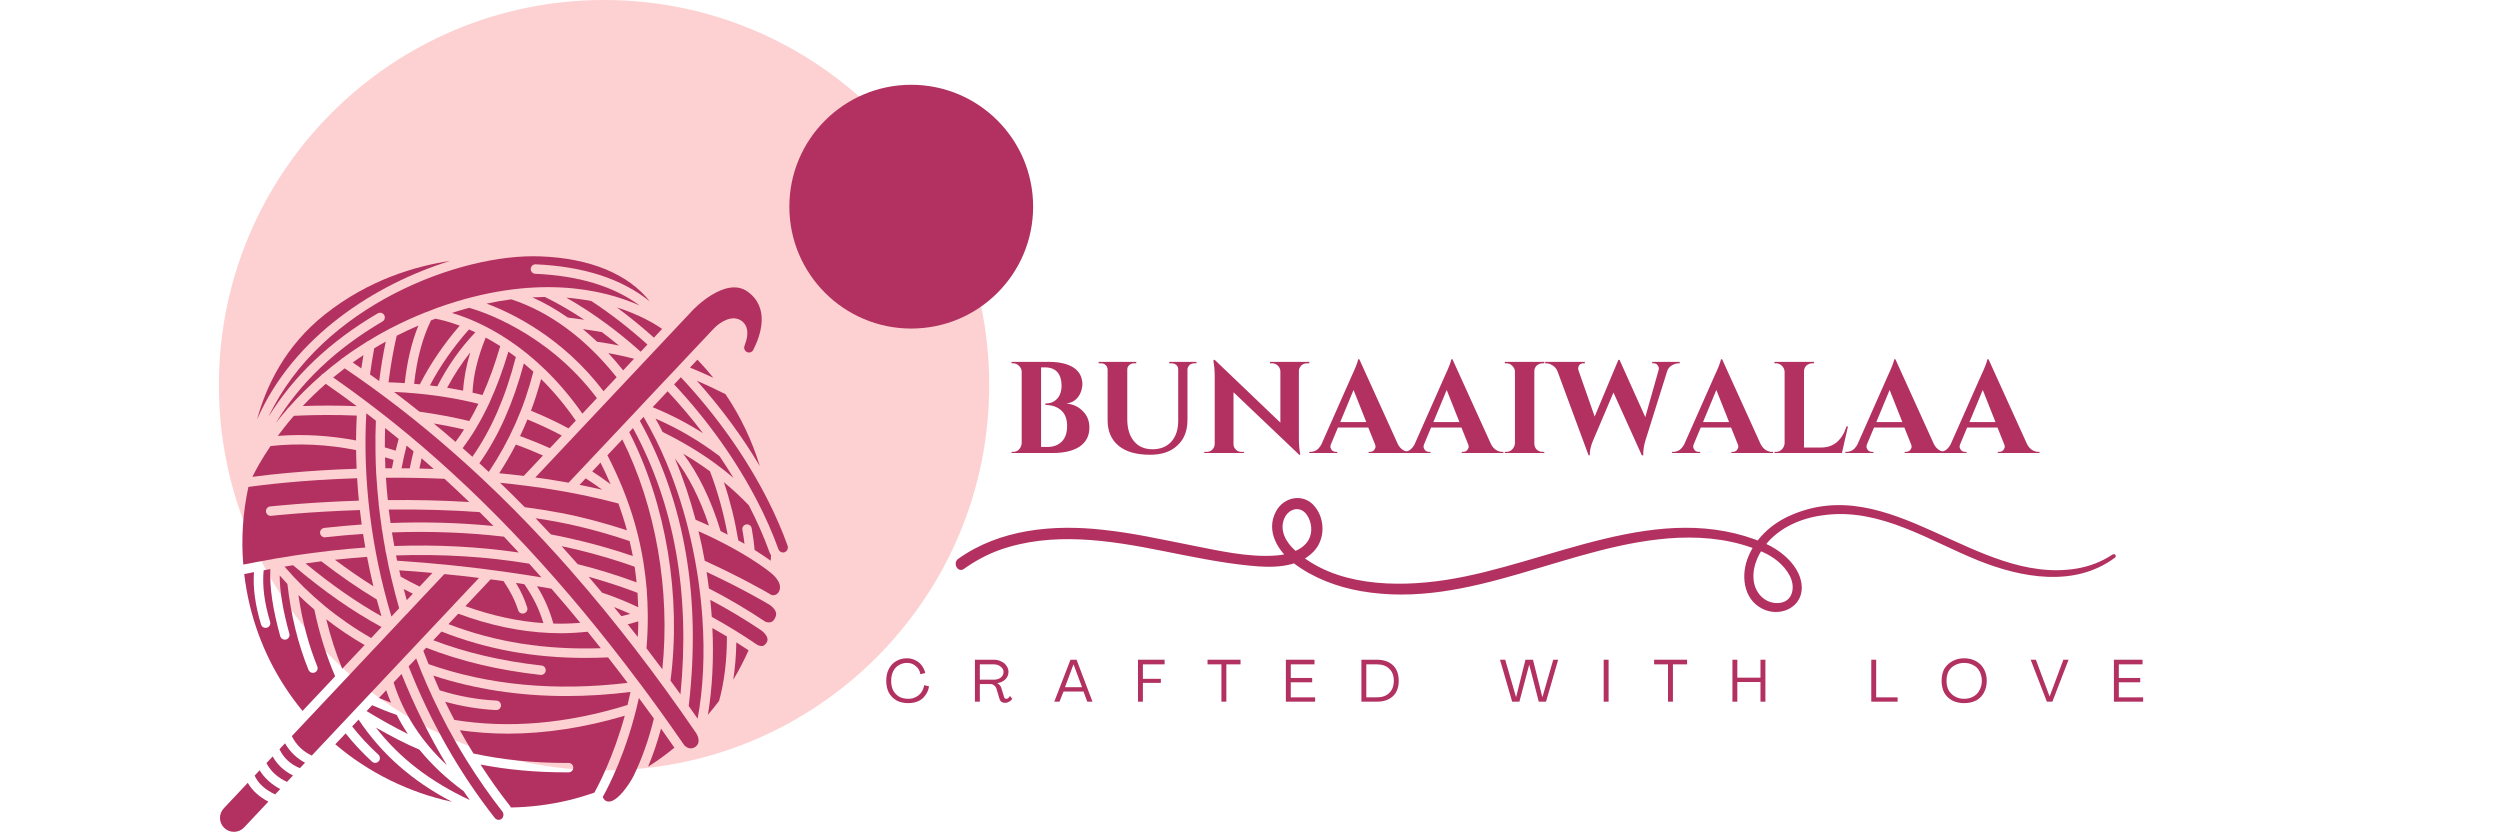 <svg version="1.0" preserveAspectRatio="xMidYMid meet" height="60" viewBox="0 0 135 45" zoomAndPan="magnify" width="180" xmlns:xlink="http://www.w3.org/1999/xlink" xmlns="http://www.w3.org/2000/svg"><defs><g></g><clipPath id="7cf1dbee12"><path clip-rule="nonzero" d="M 11.82 0 L 53.418 0 L 53.418 41.598 L 11.82 41.598 Z M 11.82 0"></path></clipPath><clipPath id="cc14c70982"><path clip-rule="nonzero" d="M 32.621 0 C 21.133 0 11.82 9.312 11.82 20.797 C 11.82 32.285 21.133 41.598 32.621 41.598 C 44.105 41.598 53.418 32.285 53.418 20.797 C 53.418 9.312 44.105 0 32.621 0 Z M 32.621 0"></path></clipPath><clipPath id="9047266e15"><path clip-rule="nonzero" d="M 14 13.684 L 36 13.684 L 36 23 L 14 23 Z M 14 13.684"></path></clipPath><clipPath id="9f608e1823"><path clip-rule="nonzero" d="M 37 28 L 42.57 28 L 42.57 33 L 37 33 Z M 37 28"></path></clipPath><clipPath id="c9e776d8bd"><path clip-rule="nonzero" d="M 11.867 42 L 15 42 L 15 45 L 11.867 45 Z M 11.867 42"></path></clipPath><clipPath id="a10271517e"><path clip-rule="nonzero" d="M 36 20 L 42.57 20 L 42.57 30 L 36 30 Z M 36 20"></path></clipPath><clipPath id="18fe6e5a20"><path clip-rule="nonzero" d="M 51.391 26 L 114.344 26 L 114.344 33.637 L 51.391 33.637 Z M 51.391 26"></path></clipPath><clipPath id="ed13f8eaba"><path clip-rule="nonzero" d="M 42.625 4.578 L 55.789 4.578 L 55.789 17.742 L 42.625 17.742 Z M 42.625 4.578"></path></clipPath><clipPath id="a21295d9dd"><path clip-rule="nonzero" d="M 49.207 4.578 C 45.574 4.578 42.625 7.523 42.625 11.16 C 42.625 14.797 45.574 17.742 49.207 17.742 C 52.844 17.742 55.789 14.797 55.789 11.16 C 55.789 7.523 52.844 4.578 49.207 4.578 Z M 49.207 4.578"></path></clipPath></defs><g clip-path="url(#7cf1dbee12)"><g clip-path="url(#cc14c70982)"><path fill-rule="nonzero" fill-opacity="1" d="M 11.82 0 L 53.418 0 L 53.418 41.598 L 11.82 41.598 Z M 11.82 0" fill="#fdd1d1"></path></g></g><path fill-rule="nonzero" fill-opacity="1" d="M 20.477 20.578 C 20.312 20.457 20.148 20.336 19.98 20.219 C 20.043 19.746 20.121 19.273 20.207 18.809 C 20.41 18.684 20.617 18.562 20.832 18.445 C 20.684 19.141 20.566 19.855 20.477 20.578 Z M 20.477 20.578" fill="#b23160"></path><path fill-rule="nonzero" fill-opacity="1" d="M 31.625 25.832 C 31.93 26.027 32.23 26.23 32.516 26.445 C 32.113 26.352 31.707 26.262 31.297 26.184 Z M 31.625 25.832" fill="#b23160"></path><path fill-rule="nonzero" fill-opacity="1" d="M 34.18 23.117 C 36.422 27.23 37.281 32.059 36.746 37.492 C 36.566 37.242 36.387 37 36.207 36.754 C 36.801 32.203 35.969 27.215 33.977 23.336 Z M 34.18 23.117" fill="#b23160"></path><path fill-rule="nonzero" fill-opacity="1" d="M 32.973 26.152 C 32.656 25.91 32.324 25.68 31.98 25.457 L 32.426 24.98 C 32.617 25.359 32.801 25.75 32.973 26.152 Z M 32.973 26.152" fill="#b23160"></path><path fill-rule="nonzero" fill-opacity="1" d="M 19.047 19.574 C 19.234 19.438 19.426 19.309 19.625 19.176 C 19.586 19.414 19.547 19.652 19.512 19.895 C 19.359 19.785 19.203 19.68 19.047 19.574 Z M 19.047 19.574" fill="#b23160"></path><path fill-rule="nonzero" fill-opacity="1" d="M 34.922 31.824 C 34.922 31.82 34.922 31.82 34.922 31.816 C 34.883 31.34 34.824 30.867 34.75 30.398 C 34.75 30.395 34.75 30.395 34.75 30.391 C 34.531 29.016 34.156 27.672 33.625 26.371 C 33.371 25.75 33.094 25.152 32.801 24.582 L 33.605 23.73 C 35.414 27.34 36.207 31.906 35.766 36.141 C 35.48 35.758 35.195 35.383 34.91 35.008 C 34.961 34.41 34.984 33.816 34.98 33.23 C 34.98 33.227 34.98 33.227 34.98 33.227 C 34.98 33.223 34.98 33.223 34.98 33.219 C 34.977 32.75 34.957 32.285 34.922 31.824 Z M 34.922 31.824" fill="#b23160"></path><path fill-rule="nonzero" fill-opacity="1" d="M 19.227 23.785 C 17.809 23.516 16.391 23.43 15 23.539 C 15.254 23.195 15.543 22.828 15.871 22.453 C 17.016 22.398 18.156 22.395 19.266 22.441 C 19.242 22.887 19.23 23.336 19.227 23.785 Z M 19.227 23.785" fill="#b23160"></path><path fill-rule="nonzero" fill-opacity="1" d="M 19.23 24.305 C 19.234 24.641 19.242 24.977 19.258 25.312 C 16.562 25.398 14.508 25.633 13.629 25.75 C 13.809 25.383 14.125 24.797 14.609 24.086 C 16.125 23.922 17.676 23.996 19.23 24.305 Z M 19.23 24.305" fill="#b23160"></path><g clip-path="url(#9047266e15)"><path fill-rule="nonzero" fill-opacity="1" d="M 28.66 14.52 C 28.652 14.66 28.762 14.777 28.902 14.785 C 31.254 14.887 33.141 15.461 34.539 16.496 C 32.539 15.609 28.871 14.754 23.652 16.609 C 23.574 16.641 23.496 16.672 23.414 16.699 C 23.406 16.703 23.398 16.707 23.387 16.711 C 23.262 16.758 23.133 16.805 23.012 16.855 C 23.008 16.855 23 16.855 22.996 16.859 C 22.324 17.125 21.695 17.414 21.102 17.723 C 21.086 17.73 21.066 17.734 21.051 17.746 C 20.645 17.961 20.258 18.18 19.887 18.41 C 19.859 18.418 19.836 18.434 19.816 18.449 C 19.348 18.742 18.906 19.039 18.492 19.344 C 18.461 19.359 18.434 19.383 18.41 19.41 C 18.074 19.66 17.758 19.914 17.457 20.172 C 17.418 20.188 17.383 20.215 17.355 20.254 C 17.355 20.254 17.355 20.258 17.352 20.262 C 16.684 20.844 16.098 21.43 15.598 21.996 C 15.559 22.02 15.523 22.059 15.504 22.102 C 15.285 22.352 15.082 22.602 14.895 22.84 C 16.203 20.676 18.129 18.84 20.656 17.359 C 20.777 17.289 20.816 17.133 20.746 17.012 C 20.676 16.891 20.52 16.852 20.398 16.922 C 17.824 18.43 15.852 20.305 14.5 22.508 C 17.352 16.48 24.883 13.676 29.168 13.844 C 31.875 13.941 33.941 14.809 35.09 16.277 C 33.586 15.059 31.523 14.387 28.922 14.273 C 28.785 14.27 28.664 14.379 28.66 14.52 Z M 28.66 14.52" fill="#b23160"></path></g><path fill-rule="nonzero" fill-opacity="1" d="M 13.883 22.648 C 14.371 20.855 15.395 18.68 17.547 16.977 C 19.914 15.102 22.445 14.367 24.301 14.09 C 20.266 15.344 15.844 18.164 13.883 22.648 Z M 13.883 22.648" fill="#b23160"></path><path fill-rule="nonzero" fill-opacity="1" d="M 27.855 24.008 C 28.359 24.188 28.852 24.387 29.32 24.598 L 28.281 25.699 C 27.844 25.645 27.402 25.598 26.957 25.555 C 27.285 25.047 27.586 24.531 27.855 24.008 Z M 27.855 24.008" fill="#b23160"></path><path fill-rule="nonzero" fill-opacity="1" d="M 32.848 19.066 C 33.309 19.152 33.773 19.254 34.238 19.371 L 33.652 20 C 33.391 19.672 33.121 19.363 32.848 19.066 Z M 32.848 19.066" fill="#b23160"></path><path fill-rule="nonzero" fill-opacity="1" d="M 28.746 16.059 C 28.977 16.047 29.203 16.039 29.422 16.035 C 30.125 16.379 30.836 16.793 31.547 17.266 C 31.254 17.227 30.961 17.188 30.66 17.148 C 30.043 16.715 29.402 16.352 28.746 16.059 Z M 28.746 16.059" fill="#b23160"></path><path fill-rule="nonzero" fill-opacity="1" d="M 34.961 18.605 L 34.598 18.992 C 34.586 18.98 34.574 18.973 34.562 18.961 C 34.555 18.957 34.547 18.949 34.539 18.941 C 33.957 18.422 33.359 17.938 32.758 17.492 C 32.75 17.488 32.742 17.48 32.734 17.477 C 32.02 16.949 31.297 16.48 30.582 16.074 C 31.062 16.113 31.508 16.176 31.926 16.254 C 32.953 16.922 33.973 17.715 34.961 18.605 Z M 34.961 18.605" fill="#b23160"></path><path fill-rule="nonzero" fill-opacity="1" d="M 27.004 26.07 C 27.457 26.117 27.906 26.164 28.348 26.223 C 28.699 26.266 29.055 26.316 29.41 26.367 C 30.785 26.574 32.121 26.852 33.395 27.188 C 33.566 27.668 33.723 28.148 33.855 28.637 C 32.609 28.23 31.402 27.91 30.262 27.695 C 29.652 27.578 29.004 27.477 28.336 27.387 C 27.895 26.941 27.453 26.5 27.004 26.07 Z M 27.004 26.07" fill="#b23160"></path><path fill-rule="nonzero" fill-opacity="1" d="M 33.426 18.66 C 33.027 18.578 32.633 18.508 32.242 18.453 C 31.988 18.215 31.734 17.988 31.477 17.773 C 31.824 17.82 32.164 17.875 32.5 17.934 C 32.809 18.164 33.117 18.41 33.426 18.66 Z M 33.426 18.66" fill="#b23160"></path><path fill-rule="nonzero" fill-opacity="1" d="M 17.59 20.727 C 18.152 21.113 18.711 21.52 19.266 21.934 C 18.309 21.895 17.332 21.891 16.348 21.926 C 16.719 21.531 17.133 21.129 17.59 20.727 Z M 17.59 20.727" fill="#b23160"></path><path fill-rule="nonzero" fill-opacity="1" d="M 34.441 34.398 C 34.262 34.168 34.082 33.941 33.898 33.711 C 34.09 33.664 34.281 33.609 34.469 33.551 C 34.469 33.832 34.457 34.117 34.441 34.398 Z M 34.441 34.398" fill="#b23160"></path><path fill-rule="nonzero" fill-opacity="1" d="M 31.785 31.145 C 32.68 31.395 33.566 31.684 34.426 32.012 C 34.441 32.27 34.457 32.531 34.465 32.793 C 33.863 32.504 33.211 32.238 32.512 32.004 C 32.27 31.715 32.027 31.43 31.785 31.145 Z M 31.785 31.145" fill="#b23160"></path><path fill-rule="nonzero" fill-opacity="1" d="M 28.918 27.984 C 29.348 28.047 29.766 28.117 30.164 28.195 C 31.375 28.426 32.668 28.77 34 29.219 C 34.062 29.488 34.121 29.758 34.172 30.027 C 33.289 29.727 32.387 29.461 31.469 29.234 C 30.902 29.094 30.324 28.969 29.742 28.855 C 29.469 28.562 29.195 28.27 28.918 27.984 Z M 28.918 27.984" fill="#b23160"></path><path fill-rule="nonzero" fill-opacity="1" d="M 30.328 29.496 C 30.672 29.566 31.012 29.645 31.348 29.727 C 32.34 29.973 33.32 30.266 34.27 30.602 C 34.309 30.883 34.348 31.164 34.375 31.449 C 33.344 31.066 32.277 30.734 31.195 30.465 C 30.906 30.137 30.617 29.816 30.328 29.496 Z M 30.328 29.496" fill="#b23160"></path><path fill-rule="nonzero" fill-opacity="1" d="M 33.152 32.781 C 33.453 32.898 33.75 33.02 34.035 33.152 C 33.875 33.195 33.715 33.234 33.555 33.273 C 33.422 33.109 33.285 32.945 33.152 32.781 Z M 33.152 32.781" fill="#b23160"></path><path fill-rule="nonzero" fill-opacity="1" d="M 28.996 31.656 C 29.258 31.699 29.52 31.742 29.777 31.789 C 30.301 32.387 30.82 33.004 31.336 33.633 C 30.852 33.672 30.367 33.688 29.879 33.672 C 29.684 32.957 29.395 32.293 28.996 31.656 Z M 28.996 31.656" fill="#b23160"></path><path fill-rule="nonzero" fill-opacity="1" d="M 29.672 34.18 C 29.676 34.18 29.676 34.18 29.684 34.18 C 29.684 34.18 29.688 34.18 29.691 34.18 C 29.883 34.188 30.074 34.195 30.262 34.195 C 30.754 34.195 31.242 34.164 31.73 34.113 C 31.969 34.406 32.207 34.703 32.445 35.004 C 29.414 35.098 26.777 34.68 24.215 33.703 L 24.746 33.141 C 26.438 33.766 28.066 34.109 29.672 34.18 Z M 29.672 34.18" fill="#b23160"></path><path fill-rule="nonzero" fill-opacity="1" d="M 26.812 37.832 C 25.785 37.781 24.75 37.594 23.742 37.277 C 23.625 37.016 23.512 36.75 23.398 36.484 C 25.633 37.215 28.035 37.586 30.582 37.586 C 31.707 37.586 32.863 37.512 34.047 37.367 C 33.996 37.609 33.941 37.844 33.887 38.07 C 30.617 39.082 27.473 39.355 24.535 38.875 C 24.363 38.551 24.199 38.223 24.039 37.895 C 24.945 38.145 25.867 38.297 26.789 38.344 C 26.793 38.344 26.797 38.344 26.801 38.344 C 26.938 38.344 27.047 38.234 27.055 38.102 C 27.062 37.961 26.953 37.84 26.812 37.832 Z M 26.812 37.832" fill="#b23160"></path><path fill-rule="nonzero" fill-opacity="1" d="M 25.34 27.109 C 23.953 27.023 22.48 26.988 20.941 27.004 C 20.898 26.602 20.867 26.199 20.84 25.797 C 21.906 25.789 22.969 25.809 24.004 25.855 C 24.449 26.262 24.895 26.684 25.34 27.109 Z M 25.34 27.109" fill="#b23160"></path><path fill-rule="nonzero" fill-opacity="1" d="M 27.191 31.379 C 27.566 31.938 27.816 32.43 27.98 32.957 C 28.016 33.066 28.117 33.133 28.227 33.133 C 28.25 33.133 28.277 33.133 28.301 33.121 C 28.438 33.082 28.512 32.938 28.469 32.805 C 28.328 32.352 28.133 31.926 27.859 31.477 C 28.012 31.5 28.164 31.523 28.312 31.547 C 28.781 32.211 29.121 32.902 29.344 33.648 C 27.969 33.555 26.574 33.25 25.129 32.734 L 26.492 31.285 C 26.727 31.316 26.961 31.348 27.191 31.379 Z M 27.191 31.379" fill="#b23160"></path><path fill-rule="nonzero" fill-opacity="1" d="M 23.422 25.324 C 23.164 25.316 22.906 25.305 22.648 25.301 C 22.684 25.113 22.723 24.93 22.766 24.75 C 22.984 24.941 23.203 25.133 23.422 25.324 Z M 23.422 25.324" fill="#b23160"></path><path fill-rule="nonzero" fill-opacity="1" d="M 21.801 31.809 C 21.965 31.898 22.129 31.98 22.293 32.062 L 21.965 32.41 C 21.91 32.211 21.855 32.012 21.801 31.809 Z M 21.801 31.809" fill="#b23160"></path><path fill-rule="nonzero" fill-opacity="1" d="M 21.559 30.797 C 22.16 30.836 22.758 30.883 23.352 30.938 L 22.656 31.676 C 22.32 31.508 21.98 31.332 21.637 31.141 C 21.609 31.027 21.586 30.914 21.559 30.797 Z M 21.559 30.797" fill="#b23160"></path><path fill-rule="nonzero" fill-opacity="1" d="M 29.242 35.938 C 27.094 35.699 25.176 35.25 23.395 34.574 L 23.84 34.105 C 26.289 35.062 28.797 35.527 31.625 35.527 C 32.023 35.527 32.426 35.516 32.836 35.5 C 33.188 35.949 33.539 36.41 33.891 36.875 C 29.988 37.34 26.371 37 23.141 35.863 C 23.043 35.625 22.949 35.387 22.859 35.145 L 23.016 34.977 C 24.895 35.711 26.914 36.191 29.188 36.445 C 29.195 36.445 29.207 36.445 29.215 36.445 C 29.344 36.445 29.453 36.352 29.469 36.219 C 29.484 36.078 29.383 35.953 29.242 35.938 Z M 29.242 35.938" fill="#b23160"></path><path fill-rule="nonzero" fill-opacity="1" d="M 21.387 29.992 C 23.887 29.91 26.301 30.059 28.574 30.438 C 28.797 30.68 29.016 30.93 29.238 31.18 C 28.996 31.141 28.75 31.098 28.508 31.062 C 28.5 31.059 28.496 31.059 28.488 31.059 C 28.125 31 27.762 30.945 27.395 30.895 C 27.387 30.895 27.379 30.891 27.371 30.891 C 25.43 30.613 23.445 30.41 21.441 30.277 C 21.422 30.184 21.406 30.086 21.387 29.992 Z M 21.387 29.992" fill="#b23160"></path><path fill-rule="nonzero" fill-opacity="1" d="M 20.164 31.66 C 19.48 31.23 18.785 30.75 18.086 30.227 C 18.672 30.164 19.25 30.113 19.82 30.07 C 19.922 30.602 20.039 31.133 20.164 31.66 Z M 20.164 31.66" fill="#b23160"></path><path fill-rule="nonzero" fill-opacity="1" d="M 20.598 33.277 C 19.262 32.527 17.934 31.605 16.5 30.426 C 16.785 30.383 17.07 30.348 17.352 30.312 C 18.359 31.09 19.367 31.781 20.344 32.371 C 20.426 32.672 20.512 32.977 20.598 33.277 Z M 20.598 33.277" fill="#b23160"></path><path fill-rule="nonzero" fill-opacity="1" d="M 13.484 32.668 C 13.352 32.113 13.254 31.559 13.188 31 C 13.363 30.965 13.539 30.93 13.715 30.895 C 13.652 31.73 13.781 32.68 14.098 33.727 C 14.129 33.836 14.23 33.906 14.34 33.906 C 14.367 33.906 14.391 33.902 14.414 33.895 C 14.551 33.855 14.625 33.711 14.586 33.578 C 14.27 32.531 14.156 31.598 14.238 30.797 C 14.359 30.773 14.477 30.75 14.598 30.73 C 14.551 31.699 14.73 32.914 15.133 34.355 C 15.164 34.469 15.266 34.543 15.379 34.543 C 15.402 34.543 15.426 34.539 15.449 34.535 C 15.582 34.496 15.664 34.355 15.625 34.219 C 15.281 32.984 15.105 31.934 15.102 31.074 C 15.238 31.23 15.379 31.383 15.52 31.535 C 15.711 33.223 16.094 34.781 16.66 36.176 C 16.703 36.273 16.797 36.336 16.898 36.336 C 16.93 36.336 16.961 36.328 16.992 36.316 C 17.125 36.262 17.188 36.113 17.133 35.984 C 16.66 34.816 16.316 33.523 16.113 32.133 C 16.391 32.402 16.68 32.668 16.973 32.918 C 17.25 34.227 17.629 35.434 18.098 36.52 L 16.336 38.391 C 14.961 36.715 13.996 34.793 13.484 32.668 Z M 13.484 32.668" fill="#b23160"></path><path fill-rule="nonzero" fill-opacity="1" d="M 19.781 22.316 C 19.953 22.449 20.125 22.582 20.297 22.719 C 20.273 23.246 20.27 23.777 20.277 24.316 C 20.273 24.344 20.273 24.375 20.277 24.402 C 20.281 24.77 20.293 25.141 20.312 25.516 C 20.312 25.523 20.309 25.531 20.309 25.543 C 20.309 25.562 20.312 25.578 20.316 25.594 C 20.348 26.141 20.395 26.688 20.453 27.234 C 20.449 27.246 20.445 27.254 20.445 27.266 C 20.445 27.289 20.453 27.309 20.461 27.332 C 20.504 27.715 20.555 28.102 20.613 28.488 C 20.609 28.496 20.605 28.504 20.609 28.516 C 20.609 28.543 20.617 28.57 20.629 28.598 C 20.684 28.977 20.75 29.359 20.82 29.738 C 20.82 29.746 20.816 29.75 20.816 29.758 C 20.82 29.793 20.828 29.828 20.844 29.855 C 20.887 30.094 20.934 30.332 20.984 30.57 C 20.988 30.582 20.988 30.598 20.992 30.613 C 21.047 30.855 21.102 31.094 21.16 31.336 C 21.164 31.359 21.168 31.379 21.176 31.398 C 21.289 31.883 21.418 32.367 21.555 32.844 L 21.137 33.293 C 20.047 29.656 19.582 25.883 19.781 22.316 Z M 19.781 22.316" fill="#b23160"></path><path fill-rule="nonzero" fill-opacity="1" d="M 15.363 30.598 C 15.516 30.574 15.672 30.547 15.824 30.523 C 17.512 31.945 19.039 33.012 20.602 33.859 L 20.043 34.453 C 18.27 33.441 16.699 32.145 15.363 30.598 Z M 15.363 30.598" fill="#b23160"></path><path fill-rule="nonzero" fill-opacity="1" d="M 17.617 33.441 C 18.273 33.949 18.961 34.414 19.688 34.832 L 18.48 36.113 C 18.141 35.289 17.852 34.395 17.617 33.441 Z M 17.617 33.441" fill="#b23160"></path><path fill-rule="nonzero" fill-opacity="1" d="M 21.957 24.062 C 22.082 24.168 22.207 24.27 22.332 24.375 C 22.258 24.672 22.191 24.977 22.129 25.289 C 21.98 25.289 21.832 25.289 21.684 25.289 C 21.762 24.867 21.855 24.457 21.957 24.062 Z M 21.957 24.062" fill="#b23160"></path><path fill-rule="nonzero" fill-opacity="1" d="M 20.797 23.113 C 21.043 23.305 21.285 23.504 21.527 23.703 C 21.469 23.91 21.418 24.121 21.363 24.336 C 21.172 24.273 20.977 24.215 20.781 24.16 C 20.781 23.809 20.785 23.461 20.797 23.113 Z M 20.797 23.113" fill="#b23160"></path><path fill-rule="nonzero" fill-opacity="1" d="M 20.809 25.285 C 20.801 25.09 20.797 24.891 20.793 24.695 C 20.945 24.738 21.102 24.789 21.254 24.836 C 21.223 24.984 21.195 25.137 21.164 25.289 C 21.047 25.289 20.93 25.285 20.809 25.285 Z M 20.809 25.285" fill="#b23160"></path><path fill-rule="nonzero" fill-opacity="1" d="M 26.648 28.406 C 24.863 28.227 22.996 28.172 21.09 28.242 C 21.055 28 21.023 27.758 20.992 27.516 C 22.723 27.496 24.375 27.543 25.902 27.656 C 26.148 27.902 26.398 28.156 26.648 28.406 Z M 26.648 28.406" fill="#b23160"></path><path fill-rule="nonzero" fill-opacity="1" d="M 28.012 29.836 C 25.875 29.523 23.617 29.402 21.293 29.484 C 21.246 29.238 21.203 28.992 21.164 28.75 C 23.25 28.676 25.281 28.754 27.211 28.98 C 27.48 29.262 27.746 29.547 28.012 29.836 Z M 28.012 29.836" fill="#b23160"></path><path fill-rule="nonzero" fill-opacity="1" d="M 19.379 27.035 C 16.594 27.125 14.609 27.348 14.59 27.348 C 14.449 27.363 14.348 27.488 14.363 27.629 C 14.379 27.762 14.488 27.855 14.617 27.855 C 14.625 27.855 14.637 27.855 14.645 27.855 C 14.668 27.852 16.652 27.633 19.434 27.543 C 19.465 27.805 19.496 28.062 19.531 28.324 C 18.867 28.371 18.188 28.43 17.508 28.508 C 17.371 28.523 17.27 28.648 17.285 28.789 C 17.301 28.918 17.41 29.016 17.539 29.016 C 17.547 29.016 17.555 29.016 17.566 29.012 C 18.25 28.938 18.934 28.875 19.605 28.832 C 19.645 29.074 19.684 29.32 19.727 29.566 C 18.48 29.656 17.195 29.801 15.883 30 C 15.875 30 15.867 30.004 15.863 30.004 C 15.23 30.102 14.594 30.207 13.949 30.332 C 13.945 30.332 13.941 30.332 13.938 30.332 C 13.672 30.383 13.406 30.438 13.137 30.488 C 13.02 29.086 13.113 27.684 13.414 26.293 C 14.031 26.207 16.25 25.918 19.285 25.824 C 19.309 26.227 19.34 26.629 19.379 27.035 Z M 19.379 27.035" fill="#b23160"></path><path fill-rule="nonzero" fill-opacity="1" d="M 36.418 40.375 C 35.965 40.746 35.492 41.09 34.996 41.402 C 35.27 40.754 35.5 40.062 35.695 39.344 C 35.938 39.684 36.176 40.027 36.418 40.375 Z M 36.418 40.375" fill="#b23160"></path><path fill-rule="nonzero" fill-opacity="1" d="M 22.473 35.555 C 22.547 35.758 22.625 35.957 22.707 36.152 C 22.711 36.164 22.711 36.172 22.715 36.18 C 23.145 37.23 23.621 38.242 24.145 39.227 C 24.152 39.234 24.152 39.246 24.16 39.258 C 24.484 39.863 24.824 40.457 25.184 41.035 C 25.188 41.043 25.195 41.055 25.199 41.062 C 25.797 42.016 26.434 42.938 27.121 43.816 C 27.172 43.875 27.191 43.953 27.184 44.027 C 27.176 44.102 27.145 44.172 27.086 44.215 C 27.059 44.242 27.023 44.258 26.984 44.266 C 26.887 44.289 26.781 44.25 26.719 44.168 C 24.809 41.738 23.246 38.984 22.066 35.984 Z M 22.473 35.555" fill="#b23160"></path><path fill-rule="nonzero" fill-opacity="1" d="M 35.309 38.801 C 35.035 39.93 34.664 40.98 34.203 41.922 C 33.961 42.387 33.414 43.168 32.977 43.273 C 32.719 43.332 32.598 43.164 32.547 43.039 C 32.809 42.574 33.867 40.59 34.5 37.691 C 34.77 38.059 35.039 38.426 35.309 38.801 Z M 35.309 38.801" fill="#b23160"></path><path fill-rule="nonzero" fill-opacity="1" d="M 30.555 41.707 C 30.605 41.707 30.652 41.707 30.703 41.707 C 30.844 41.707 30.957 41.594 30.957 41.453 C 30.957 41.312 30.844 41.199 30.703 41.199 C 30.66 41.199 30.605 41.199 30.555 41.199 C 28.793 41.199 27.117 41.027 25.566 40.688 C 25.312 40.277 25.066 39.859 24.832 39.434 C 25.68 39.551 26.543 39.617 27.418 39.617 C 29.457 39.617 31.57 39.289 33.738 38.648 C 33.113 40.914 32.289 42.453 32.098 42.801 C 31.645 42.957 31.18 43.098 30.711 43.211 C 29.684 43.457 28.637 43.586 27.59 43.605 C 27.57 43.566 27.551 43.531 27.523 43.5 C 26.965 42.789 26.441 42.051 25.949 41.285 C 27.395 41.566 28.941 41.707 30.555 41.707 Z M 30.555 41.707" fill="#b23160"></path><path fill-rule="nonzero" fill-opacity="1" d="M 37.191 38.125 C 37.871 32.285 36.98 27.109 34.551 22.727 L 34.754 22.512 C 35.215 23.297 35.633 24.133 35.996 25.004 C 37.082 27.605 37.742 30.578 37.934 33.434 C 37.934 33.441 37.934 33.445 37.934 33.449 C 38.059 35.336 37.977 37.168 37.672 38.809 C 37.512 38.578 37.352 38.352 37.191 38.125 Z M 37.191 38.125" fill="#b23160"></path><path fill-rule="nonzero" fill-opacity="1" d="M 34.582 36.938 C 34.574 36.922 34.559 36.914 34.547 36.898 C 30.516 31.5 26.359 27.043 21.984 23.418 C 21.98 23.414 21.977 23.41 21.973 23.41 C 21.219 22.785 20.461 22.191 19.695 21.617 C 19.688 21.609 19.68 21.602 19.672 21.598 C 19.113 21.18 18.555 20.777 17.992 20.383 C 18.191 20.219 18.398 20.055 18.613 19.891 C 20.625 21.25 22.578 22.766 24.48 24.438 C 24.48 24.438 24.484 24.441 24.484 24.441 C 25.027 24.918 25.562 25.402 26.094 25.902 C 26.102 25.914 26.113 25.922 26.121 25.93 C 27.23 26.973 28.32 28.07 29.395 29.23 C 29.398 29.234 29.402 29.238 29.406 29.242 C 29.883 29.758 30.359 30.281 30.832 30.82 C 30.832 30.82 30.832 30.82 30.832 30.824 C 33.145 33.457 35.391 36.371 37.594 39.59 C 37.625 39.637 37.891 40.066 37.562 40.32 C 37.285 40.535 37.027 40.32 36.961 40.258 C 36.176 39.121 35.387 38.02 34.594 36.957 C 34.59 36.949 34.586 36.945 34.582 36.938 Z M 34.582 36.938" fill="#b23160"></path><path fill-rule="nonzero" fill-opacity="1" d="M 40.422 35.117 C 40.176 35.668 39.902 36.199 39.594 36.707 C 39.695 36.074 39.75 35.398 39.762 34.688 C 39.984 34.828 40.203 34.973 40.422 35.117 Z M 40.422 35.117" fill="#b23160"></path><path fill-rule="nonzero" fill-opacity="1" d="M 38.355 32.391 C 39.277 32.883 40.188 33.422 41.062 34.008 C 41.07 34.012 41.586 34.355 41.41 34.676 C 41.348 34.789 41.273 34.855 41.191 34.879 C 41.066 34.91 40.926 34.84 40.879 34.812 C 40.09 34.273 39.266 33.77 38.434 33.309 C 38.414 33.004 38.387 32.699 38.355 32.391 Z M 38.355 32.391" fill="#b23160"></path><g clip-path="url(#9f608e1823)"><path fill-rule="nonzero" fill-opacity="1" d="M 40.402 30.086 C 40.406 30.086 40.414 30.094 40.418 30.094 C 41.25 30.609 41.664 30.965 41.668 30.969 C 41.688 30.984 42.258 31.438 42.09 31.887 C 41.992 32.145 41.777 32.152 41.676 32.137 C 41.426 31.988 40.035 31.184 38.055 30.281 C 37.961 29.746 37.848 29.215 37.719 28.688 C 38.871 29.195 39.758 29.688 40.402 30.086 Z M 40.402 30.086" fill="#b23160"></path></g><path fill-rule="nonzero" fill-opacity="1" d="M 41.461 32.602 C 41.465 32.605 41.465 32.605 41.469 32.605 C 41.473 32.609 42.023 32.902 41.891 33.281 C 41.836 33.441 41.754 33.543 41.652 33.586 C 41.52 33.641 41.363 33.586 41.324 33.57 C 40.348 32.914 39.324 32.312 38.281 31.777 C 38.246 31.48 38.203 31.184 38.156 30.887 C 40.137 31.809 41.438 32.59 41.453 32.598 C 41.457 32.602 41.457 32.602 41.461 32.602 Z M 41.461 32.602" fill="#b23160"></path><path fill-rule="nonzero" fill-opacity="1" d="M 38.469 33.914 C 38.73 34.062 38.992 34.215 39.254 34.371 C 39.254 35.66 39.113 36.828 38.832 37.844 C 38.641 38.102 38.438 38.352 38.227 38.598 C 38.469 37.141 38.547 35.551 38.469 33.914 Z M 38.469 33.914" fill="#b23160"></path><g clip-path="url(#c9e776d8bd)"><path fill-rule="nonzero" fill-opacity="1" d="M 12.086 43.648 L 13.379 42.273 C 13.617 42.684 13.988 43.023 14.492 43.289 L 13.18 44.684 C 12.895 44.984 12.418 45 12.117 44.715 C 11.969 44.578 11.887 44.391 11.879 44.188 C 11.875 43.988 11.945 43.797 12.086 43.648 Z M 12.086 43.648" fill="#b23160"></path></g><path fill-rule="nonzero" fill-opacity="1" d="M 15.09 40.457 L 15.391 40.137 C 15.652 40.594 16.016 40.941 16.473 41.188 L 16.195 41.48 C 15.688 41.277 15.324 40.938 15.09 40.457 Z M 15.09 40.457" fill="#b23160"></path><path fill-rule="nonzero" fill-opacity="1" d="M 15.758 39.75 L 21.199 33.969 L 21.969 33.148 C 22.016 33.121 22.051 33.086 22.074 33.039 L 22.898 32.164 L 23.996 31 C 24.621 31.062 25.246 31.129 25.867 31.207 L 24.488 32.668 C 24.488 32.668 24.488 32.672 24.488 32.672 L 22.766 34.5 L 16.836 40.801 C 16.355 40.578 16 40.23 15.758 39.75 Z M 15.758 39.75" fill="#b23160"></path><path fill-rule="nonzero" fill-opacity="1" d="M 14.387 41.207 L 14.723 40.848 C 14.98 41.301 15.352 41.645 15.824 41.875 L 15.496 42.223 C 14.984 41.984 14.617 41.648 14.387 41.207 Z M 14.387 41.207" fill="#b23160"></path><path fill-rule="nonzero" fill-opacity="1" d="M 13.75 41.883 L 14.02 41.594 C 14.281 42.016 14.652 42.355 15.133 42.609 L 14.859 42.898 C 14.309 42.641 13.941 42.305 13.75 41.883 Z M 13.75 41.883" fill="#b23160"></path><g clip-path="url(#a10271517e)"><path fill-rule="nonzero" fill-opacity="1" d="M 42.031 29.645 C 41.719 28.785 41.336 27.918 40.891 27.055 C 40.891 27.051 40.887 27.051 40.887 27.051 C 39.758 24.867 38.223 22.699 36.402 20.758 L 36.766 20.371 C 38.699 22.434 40.32 24.734 41.484 27.051 C 41.484 27.051 41.488 27.051 41.488 27.055 C 41.891 27.859 42.242 28.664 42.527 29.461 C 42.582 29.605 42.508 29.766 42.367 29.82 L 42.332 29.828 C 42.215 29.855 42.078 29.781 42.031 29.645 Z M 42.031 29.645" fill="#b23160"></path></g><path fill-rule="nonzero" fill-opacity="1" d="M 22.027 39.637 C 21.266 39.262 20.441 38.793 19.797 38.398 L 20.094 38.082 C 20.531 38.273 20.977 38.453 21.422 38.605 C 21.602 38.961 21.805 39.305 22.027 39.637 Z M 22.027 39.637" fill="#b23160"></path><path fill-rule="nonzero" fill-opacity="1" d="M 20.09 41.129 C 20.137 41.172 20.199 41.195 20.262 41.195 C 20.332 41.195 20.398 41.164 20.449 41.109 C 20.543 41.008 20.535 40.844 20.434 40.75 C 19.918 40.281 19.441 39.77 19.016 39.227 L 19.363 38.859 C 20.613 40.727 22.242 42.164 24.402 43.297 C 22.098 42.801 19.914 41.73 18.105 40.191 L 18.664 39.602 C 19.094 40.145 19.574 40.656 20.09 41.129 Z M 20.09 41.129" fill="#b23160"></path><path fill-rule="nonzero" fill-opacity="1" d="M 21.117 37.949 C 20.898 37.867 20.68 37.777 20.465 37.688 L 20.855 37.273 C 20.934 37.504 21.02 37.727 21.117 37.949 Z M 21.117 37.949" fill="#b23160"></path><path fill-rule="nonzero" fill-opacity="1" d="M 24.133 41.32 C 22.746 40.027 21.777 38.527 21.254 36.852 L 21.684 36.395 C 22.375 38.121 23.195 39.77 24.133 41.32 Z M 24.133 41.32" fill="#b23160"></path><path fill-rule="nonzero" fill-opacity="1" d="M 20.297 39.289 C 21.07 39.73 21.938 40.188 22.648 40.48 C 23.309 41.293 24.105 42.043 25.035 42.723 C 25.145 42.883 25.254 43.043 25.367 43.203 C 23.219 42.199 21.574 40.93 20.297 39.289 Z M 20.297 39.289" fill="#b23160"></path><path fill-rule="nonzero" fill-opacity="1" d="M 28.082 23.547 C 28.227 23.254 28.355 22.957 28.48 22.652 C 29.113 22.91 29.734 23.199 30.336 23.52 L 29.691 24.203 C 29.176 23.969 28.637 23.75 28.082 23.547 Z M 28.082 23.547" fill="#b23160"></path><path fill-rule="nonzero" fill-opacity="1" d="M 26.277 16.395 C 26.738 16.297 27.18 16.219 27.609 16.164 C 29.684 16.84 31.645 18.293 33.297 20.371 L 32.59 21.125 C 30.383 18.223 27.66 16.91 26.277 16.395 Z M 26.277 16.395" fill="#b23160"></path><path fill-rule="nonzero" fill-opacity="1" d="M 23.422 22.867 C 23.98 22.961 24.527 23.07 25.059 23.191 C 24.91 23.426 24.758 23.648 24.598 23.863 C 24.207 23.523 23.816 23.191 23.422 22.867 Z M 23.422 22.867" fill="#b23160"></path><path fill-rule="nonzero" fill-opacity="1" d="M 28.672 22.18 C 28.879 21.625 29.062 21.055 29.219 20.469 C 29.852 21.09 30.484 21.836 31.094 22.715 L 30.699 23.133 C 30.043 22.777 29.363 22.461 28.672 22.18 Z M 28.672 22.18" fill="#b23160"></path><path fill-rule="nonzero" fill-opacity="1" d="M 24.984 24.199 C 25.227 23.871 25.461 23.531 25.68 23.168 C 25.684 23.164 25.684 23.16 25.688 23.152 C 25.949 22.719 26.191 22.258 26.422 21.77 C 26.434 21.746 26.445 21.723 26.453 21.695 C 26.828 20.875 27.16 19.973 27.453 18.988 C 27.586 19.082 27.719 19.18 27.855 19.281 C 27.301 21.441 26.527 23.211 25.508 24.668 C 25.332 24.512 25.16 24.355 24.984 24.199 Z M 24.984 24.199" fill="#b23160"></path><path fill-rule="nonzero" fill-opacity="1" d="M 25.887 25.016 C 26.926 23.547 27.715 21.773 28.289 19.625 C 28.457 19.766 28.629 19.914 28.801 20.07 C 28.305 22.027 27.516 23.801 26.395 25.484 C 26.227 25.324 26.055 25.172 25.887 25.016 Z M 25.887 25.016" fill="#b23160"></path><path fill-rule="nonzero" fill-opacity="1" d="M 22.363 20.727 C 22.504 19.41 22.809 18.258 23.273 17.301 C 23.352 17.27 23.43 17.238 23.512 17.211 C 23.676 17.238 24.152 17.336 24.824 17.586 C 23.949 18.598 23.242 19.641 22.672 20.754 C 22.566 20.742 22.465 20.734 22.363 20.727 Z M 22.363 20.727" fill="#b23160"></path><path fill-rule="nonzero" fill-opacity="1" d="M 24.402 16.898 C 24.719 16.797 25.027 16.703 25.332 16.621 C 25.852 16.766 29.512 17.879 32.234 21.5 L 31.449 22.336 C 28.848 18.621 25.863 17.328 24.402 16.898 Z M 24.402 16.898" fill="#b23160"></path><path fill-rule="nonzero" fill-opacity="1" d="M 27.012 18.691 C 26.73 19.656 26.414 20.531 26.055 21.332 C 25.875 21.289 25.695 21.242 25.516 21.203 C 25.555 20.289 25.789 19.312 26.227 18.23 C 26.477 18.363 26.738 18.52 27.012 18.691 Z M 27.012 18.691" fill="#b23160"></path><path fill-rule="nonzero" fill-opacity="1" d="M 23.215 20.812 C 23.773 19.754 24.469 18.758 25.324 17.789 C 25.434 17.836 25.551 17.891 25.668 17.945 C 24.859 18.793 24.172 19.773 23.613 20.863 C 23.48 20.844 23.348 20.828 23.215 20.812 Z M 23.215 20.812" fill="#b23160"></path><path fill-rule="nonzero" fill-opacity="1" d="M 24.145 20.941 C 24.512 20.254 24.93 19.613 25.398 19.023 C 25.176 19.75 25.047 20.438 25.008 21.094 C 24.723 21.039 24.438 20.988 24.145 20.941 Z M 24.145 20.941" fill="#b23160"></path><path fill-rule="nonzero" fill-opacity="1" d="M 40.496 19.031 C 40.414 19.047 40.332 19.023 40.273 18.969 C 40.188 18.895 40.16 18.777 40.203 18.676 C 40.508 17.91 40.305 17.535 40.082 17.355 C 39.574 16.945 38.895 17.387 38.574 17.711 L 36.637 19.766 C 36.637 19.766 36.637 19.766 36.637 19.77 L 35.891 20.559 C 35.887 20.562 35.879 20.562 35.875 20.57 C 35.863 20.578 35.859 20.59 35.852 20.598 L 34.617 21.91 C 34.617 21.91 34.617 21.91 34.617 21.914 L 30.703 26.066 C 30.301 25.996 29.895 25.926 29.484 25.863 C 29.293 25.836 29.098 25.809 28.906 25.785 L 37.422 16.734 C 37.441 16.715 39.18 14.887 40.375 15.75 C 41.582 16.625 41.082 18.098 40.676 18.895 C 40.629 18.992 40.543 19.02 40.496 19.031 Z M 40.496 19.031" fill="#b23160"></path><path fill-rule="nonzero" fill-opacity="1" d="M 36.465 24.809 C 36.457 24.789 36.449 24.77 36.441 24.75 C 37.164 25.676 37.797 26.914 38.285 28.383 C 38.055 28.277 37.812 28.172 37.562 28.066 C 37.262 26.941 36.898 25.844 36.465 24.809 Z M 36.465 24.809" fill="#b23160"></path><path fill-rule="nonzero" fill-opacity="1" d="M 35.398 22.605 C 36.613 23.133 37.773 23.812 38.855 24.633 C 39.117 25.02 39.371 25.414 39.609 25.809 C 39.328 25.566 39.035 25.336 38.734 25.113 C 38.723 25.098 38.707 25.09 38.691 25.078 C 37.809 24.43 36.836 23.844 35.781 23.328 C 35.66 23.082 35.531 22.844 35.398 22.605 Z M 35.398 22.605" fill="#b23160"></path><path fill-rule="nonzero" fill-opacity="1" d="M 37.66 19.422 C 37.961 19.738 38.25 20.062 38.523 20.402 C 38.098 20.203 37.676 20.02 37.258 19.848 Z M 37.66 19.422" fill="#b23160"></path><path fill-rule="nonzero" fill-opacity="1" d="M 36.051 21.129 C 36.73 21.855 37.371 22.613 37.965 23.395 C 37.094 22.84 36.184 22.371 35.242 21.988 Z M 36.051 21.129" fill="#b23160"></path><path fill-rule="nonzero" fill-opacity="1" d="M 36.891 24.5 C 37.398 24.797 37.879 25.117 38.34 25.453 C 38.746 26.512 39.066 27.66 39.293 28.871 C 39.168 28.809 39.043 28.746 38.914 28.68 C 38.402 26.996 37.703 25.562 36.891 24.5 Z M 36.891 24.5" fill="#b23160"></path><path fill-rule="nonzero" fill-opacity="1" d="M 21.277 21.164 C 22.875 21.234 24.406 21.449 25.836 21.805 C 25.68 22.125 25.512 22.438 25.34 22.734 C 24.477 22.531 23.574 22.359 22.648 22.23 C 22.195 21.867 21.738 21.512 21.277 21.164 Z M 21.277 21.164" fill="#b23160"></path><path fill-rule="nonzero" fill-opacity="1" d="M 39.867 29.18 C 39.684 28.078 39.422 27.023 39.09 26.039 C 39.57 26.434 40.023 26.852 40.438 27.289 C 40.875 28.133 41.25 28.98 41.551 29.816 C 41.574 29.879 41.602 29.934 41.637 29.984 C 41.633 30.086 41.625 30.184 41.617 30.281 C 41.414 30.133 41.125 29.934 40.75 29.699 C 40.715 29.312 40.664 28.918 40.59 28.523 C 40.562 28.383 40.43 28.293 40.293 28.32 C 40.152 28.344 40.062 28.477 40.09 28.617 C 40.137 28.867 40.172 29.121 40.203 29.367 C 40.098 29.309 39.984 29.242 39.867 29.18 Z M 39.867 29.18" fill="#b23160"></path><path fill-rule="nonzero" fill-opacity="1" d="M 33.312 16.602 C 34.566 17 35.391 17.508 35.754 17.762 L 35.312 18.234 C 34.656 17.645 33.988 17.102 33.312 16.602 Z M 33.312 16.602" fill="#b23160"></path><path fill-rule="nonzero" fill-opacity="1" d="M 21.422 18.129 C 21.797 17.938 22.188 17.754 22.594 17.578 C 22.227 18.484 21.98 19.527 21.855 20.688 C 21.566 20.668 21.273 20.656 20.98 20.645 C 21.086 19.789 21.234 18.945 21.422 18.129 Z M 21.422 18.129" fill="#b23160"></path><path fill-rule="nonzero" fill-opacity="1" d="M 41.031 25.172 C 40.082 23.574 38.93 22.012 37.629 20.559 C 38.141 20.781 38.656 21.023 39.176 21.285 C 39.984 22.477 40.609 23.785 41.031 25.172 Z M 41.031 25.172" fill="#b23160"></path><g clip-path="url(#18fe6e5a20)"><path fill-rule="nonzero" fill-opacity="1" d="M 114.207 30.113 C 112.031 31.738 109.152 31.203 106.805 30.258 C 104.188 29.199 101.605 27.48 98.66 27.797 C 97.469 27.914 96.262 28.371 95.449 29.289 C 94.98 29.828 94.637 30.535 94.691 31.254 C 94.73 31.961 95.254 32.578 95.988 32.566 C 96.812 32.551 96.969 31.715 96.656 31.109 C 96.34 30.496 95.766 30.051 95.137 29.789 C 93.734 29.172 92.176 28.977 90.656 29.039 C 84.828 29.289 79.445 32.957 73.496 31.922 C 72.215 31.699 70.918 31.215 69.867 30.418 C 69.016 29.773 68.336 28.688 68.898 27.625 C 69.332 26.801 70.418 26.617 71.008 27.363 C 71.57 28.059 71.559 29.16 70.918 29.801 C 70.039 30.691 68.652 30.664 67.496 30.547 C 65.914 30.391 64.355 30.062 62.781 29.75 C 59.887 29.172 56.809 28.688 53.953 29.707 C 53.273 29.957 52.645 30.297 52.055 30.719 C 51.727 30.953 51.426 30.418 51.738 30.18 C 53.992 28.57 56.887 28.309 59.559 28.609 C 61.172 28.777 62.742 29.133 64.328 29.445 C 65.809 29.734 67.406 30.113 68.926 29.996 C 69.555 29.945 70.34 29.734 70.668 29.145 C 70.891 28.754 70.84 28.191 70.574 27.809 C 70.234 27.301 69.605 27.441 69.359 27.98 C 69.07 28.637 69.449 29.289 69.934 29.723 C 72.043 31.66 75.395 31.727 78.055 31.32 C 83.648 30.469 89.633 26.895 95.305 29.344 C 96.223 29.734 97.27 30.625 97.297 31.715 C 97.309 32.762 96.234 33.285 95.332 32.945 C 94.219 32.523 93.984 31.242 94.352 30.207 C 94.73 29.145 95.605 28.32 96.617 27.863 C 102.066 25.387 106.688 31.594 112.137 30.703 C 112.832 30.586 113.488 30.336 114.078 29.945 C 114.219 29.867 114.312 30.035 114.207 30.113 Z M 114.207 30.113" fill="#b23160"></path></g><g fill-opacity="1" fill="#b23160"><g transform="translate(54.327, 24.463)"><g><path d="M 2.516 0 L 0.297 0 L 0.297 -0.062 L 0.391 -0.062 C 0.555 -0.062 0.68 -0.133 0.766 -0.281 C 0.805 -0.352 0.832 -0.426 0.844 -0.5 L 0.844 -4.422 C 0.832 -4.535 0.781 -4.633 0.688 -4.719 C 0.602 -4.801 0.504 -4.844 0.391 -4.844 L 0.297 -4.844 L 0.297 -4.922 L 2.328 -4.922 C 2.879 -4.922 3.312 -4.82 3.625 -4.625 C 3.945 -4.426 4.113 -4.125 4.125 -3.719 C 4.113 -3.508 4.066 -3.328 3.984 -3.172 C 3.828 -2.879 3.582 -2.711 3.25 -2.672 C 3.613 -2.641 3.91 -2.504 4.141 -2.266 C 4.379 -2.035 4.5 -1.738 4.5 -1.375 C 4.5 -0.926 4.32 -0.582 3.969 -0.344 C 3.613 -0.113 3.129 0 2.516 0 Z M 3 -3.625 C 2.988 -4.289 2.688 -4.625 2.094 -4.625 L 1.891 -4.625 L 1.891 -0.328 L 2.219 -0.328 C 2.219 -0.328 2.223 -0.328 2.234 -0.328 C 2.555 -0.328 2.812 -0.422 3 -0.609 C 3.195 -0.797 3.297 -1.078 3.297 -1.453 C 3.297 -1.836 3.188 -2.125 2.969 -2.312 C 2.75 -2.5 2.469 -2.594 2.125 -2.594 L 2.125 -2.672 C 2.375 -2.672 2.578 -2.75 2.734 -2.906 C 2.898 -3.062 2.988 -3.301 3 -3.625 Z M 3 -3.625"></path></g></g></g><g fill-opacity="1" fill="#b23160"><g transform="translate(59.061, 24.463)"><g><path d="M 5.547 -4.844 L 5.438 -4.844 C 5.332 -4.844 5.242 -4.812 5.172 -4.75 C 5.109 -4.688 5.07 -4.609 5.062 -4.516 L 5.062 -1.781 C 5.062 -1.195 4.879 -0.738 4.516 -0.406 C 4.16 -0.07 3.672 0.094 3.047 0.094 C 2.305 0.094 1.738 -0.066 1.344 -0.391 C 0.945 -0.723 0.75 -1.18 0.75 -1.766 L 0.75 -4.5 C 0.75 -4.633 0.688 -4.738 0.562 -4.812 C 0.508 -4.832 0.445 -4.844 0.375 -4.844 L 0.266 -4.844 L 0.266 -4.922 L 2.297 -4.922 L 2.297 -4.844 L 2.172 -4.844 C 2.078 -4.844 1.992 -4.812 1.922 -4.75 C 1.848 -4.688 1.812 -4.609 1.812 -4.516 L 1.812 -1.828 C 1.812 -1.328 1.93 -0.93 2.172 -0.641 C 2.41 -0.348 2.742 -0.203 3.172 -0.203 C 3.598 -0.203 3.938 -0.336 4.188 -0.609 C 4.438 -0.891 4.562 -1.266 4.562 -1.734 L 4.562 -4.516 C 4.562 -4.648 4.5 -4.75 4.375 -4.812 C 4.32 -4.832 4.266 -4.844 4.203 -4.844 L 4.078 -4.844 L 4.078 -4.922 L 5.547 -4.922 Z M 5.547 -4.844"></path></g></g></g><g fill-opacity="1" fill="#b23160"><g transform="translate(64.828, 24.463)"><g><path d="M 5.75 -4.844 C 5.582 -4.844 5.457 -4.773 5.375 -4.641 C 5.332 -4.578 5.312 -4.504 5.312 -4.422 L 5.312 -0.797 C 5.312 -0.484 5.332 -0.219 5.375 0 L 5.391 0.094 L 5.328 0.094 L 1.781 -3.281 L 1.781 -0.484 C 1.781 -0.367 1.82 -0.27 1.906 -0.188 C 1.988 -0.102 2.086 -0.062 2.203 -0.062 L 2.344 -0.062 L 2.344 0 L 0.203 0 L 0.203 -0.062 L 0.344 -0.062 C 0.457 -0.062 0.555 -0.102 0.641 -0.188 C 0.723 -0.27 0.766 -0.375 0.766 -0.5 L 0.766 -4.141 C 0.766 -4.453 0.742 -4.711 0.703 -4.922 L 0.703 -5.031 L 0.766 -5.031 L 4.312 -1.641 L 4.312 -4.422 C 4.301 -4.547 4.254 -4.645 4.172 -4.719 C 4.086 -4.801 3.988 -4.844 3.875 -4.844 L 3.75 -4.844 L 3.75 -4.922 L 5.875 -4.922 L 5.875 -4.844 Z M 5.75 -4.844"></path></g></g></g><g fill-opacity="1" fill="#b23160"><g transform="translate(70.904, 24.463)"><g><path d="M 5.188 -0.062 L 5.25 -0.062 L 5.25 0 L 3 0 L 3 -0.062 L 3.062 -0.062 C 3.164 -0.062 3.242 -0.094 3.297 -0.156 C 3.348 -0.227 3.375 -0.289 3.375 -0.344 C 3.375 -0.395 3.359 -0.453 3.328 -0.516 L 2.984 -1.375 L 1.344 -1.375 L 0.984 -0.516 C 0.953 -0.453 0.938 -0.395 0.938 -0.344 C 0.938 -0.289 0.961 -0.227 1.016 -0.156 C 1.066 -0.094 1.145 -0.062 1.25 -0.062 L 1.312 -0.062 L 1.312 0 L -0.203 0 L -0.203 -0.062 L -0.141 -0.062 C -0.023 -0.062 0.082 -0.094 0.188 -0.156 C 0.289 -0.227 0.379 -0.332 0.453 -0.469 L 2.078 -4.141 C 2.297 -4.609 2.414 -4.914 2.438 -5.062 L 2.5 -5.062 L 4.578 -0.484 C 4.648 -0.348 4.738 -0.242 4.844 -0.172 C 4.957 -0.098 5.07 -0.062 5.188 -0.062 Z M 1.469 -1.672 L 2.875 -1.672 L 2.188 -3.406 Z M 1.469 -1.672"></path></g></g></g><g fill-opacity="1" fill="#b23160"><g transform="translate(75.934, 24.463)"><g><path d="M 5.188 -0.062 L 5.25 -0.062 L 5.25 0 L 3 0 L 3 -0.062 L 3.062 -0.062 C 3.164 -0.062 3.242 -0.094 3.297 -0.156 C 3.348 -0.227 3.375 -0.289 3.375 -0.344 C 3.375 -0.395 3.359 -0.453 3.328 -0.516 L 2.984 -1.375 L 1.344 -1.375 L 0.984 -0.516 C 0.953 -0.453 0.938 -0.395 0.938 -0.344 C 0.938 -0.289 0.961 -0.227 1.016 -0.156 C 1.066 -0.094 1.145 -0.062 1.25 -0.062 L 1.312 -0.062 L 1.312 0 L -0.203 0 L -0.203 -0.062 L -0.141 -0.062 C -0.023 -0.062 0.082 -0.094 0.188 -0.156 C 0.289 -0.227 0.379 -0.332 0.453 -0.469 L 2.078 -4.141 C 2.297 -4.609 2.414 -4.914 2.438 -5.062 L 2.5 -5.062 L 4.578 -0.484 C 4.648 -0.348 4.738 -0.242 4.844 -0.172 C 4.957 -0.098 5.07 -0.062 5.188 -0.062 Z M 1.469 -1.672 L 2.875 -1.672 L 2.188 -3.406 Z M 1.469 -1.672"></path></g></g></g><g fill-opacity="1" fill="#b23160"><g transform="translate(80.963, 24.463)"><g><path d="M 0.391 -0.062 C 0.504 -0.062 0.602 -0.102 0.688 -0.188 C 0.781 -0.281 0.832 -0.391 0.844 -0.516 L 0.844 -4.422 C 0.832 -4.535 0.781 -4.633 0.688 -4.719 C 0.602 -4.801 0.504 -4.844 0.391 -4.844 L 0.297 -4.844 L 0.297 -4.922 L 2.438 -4.922 L 2.422 -4.844 L 2.344 -4.844 C 2.219 -4.844 2.109 -4.801 2.016 -4.719 C 1.93 -4.633 1.891 -4.535 1.891 -4.422 L 1.891 -0.516 C 1.891 -0.391 1.93 -0.281 2.016 -0.188 C 2.109 -0.102 2.219 -0.062 2.344 -0.062 L 2.422 -0.062 L 2.438 0 L 0.297 0 L 0.297 -0.062 Z M 0.391 -0.062"></path></g></g></g><g fill-opacity="1" fill="#b23160"><g transform="translate(83.674, 24.463)"><g><path d="M 7.031 -4.844 L 6.969 -4.844 C 6.852 -4.844 6.734 -4.805 6.609 -4.734 C 6.492 -4.672 6.41 -4.57 6.359 -4.438 L 5.172 -0.656 C 5.098 -0.395 5.062 -0.156 5.062 0.062 C 5.062 0.082 5.062 0.102 5.062 0.125 L 4.984 0.125 L 3.453 -3.266 L 2.344 -0.656 C 2.227 -0.383 2.172 -0.125 2.172 0.125 L 2.109 0.125 L 0.422 -4.438 C 0.359 -4.57 0.27 -4.672 0.156 -4.734 C 0.051 -4.805 -0.062 -4.844 -0.188 -4.844 L -0.234 -4.844 L -0.234 -4.922 L 1.906 -4.922 L 1.906 -4.844 L 1.844 -4.844 C 1.738 -4.844 1.66 -4.812 1.609 -4.75 C 1.566 -4.688 1.547 -4.629 1.547 -4.578 C 1.547 -4.523 1.555 -4.473 1.578 -4.422 L 2.438 -1.969 L 3.719 -5.031 L 3.781 -5.031 L 5.172 -1.938 L 5.875 -4.422 C 5.895 -4.473 5.906 -4.523 5.906 -4.578 C 5.906 -4.629 5.879 -4.688 5.828 -4.75 C 5.785 -4.812 5.711 -4.844 5.609 -4.844 L 5.547 -4.844 L 5.547 -4.922 L 7.031 -4.922 Z M 7.031 -4.844"></path></g></g></g><g fill-opacity="1" fill="#b23160"><g transform="translate(90.495, 24.463)"><g><path d="M 5.188 -0.062 L 5.25 -0.062 L 5.25 0 L 3 0 L 3 -0.062 L 3.062 -0.062 C 3.164 -0.062 3.242 -0.094 3.297 -0.156 C 3.348 -0.227 3.375 -0.289 3.375 -0.344 C 3.375 -0.395 3.359 -0.453 3.328 -0.516 L 2.984 -1.375 L 1.344 -1.375 L 0.984 -0.516 C 0.953 -0.453 0.938 -0.395 0.938 -0.344 C 0.938 -0.289 0.961 -0.227 1.016 -0.156 C 1.066 -0.094 1.145 -0.062 1.25 -0.062 L 1.312 -0.062 L 1.312 0 L -0.203 0 L -0.203 -0.062 L -0.141 -0.062 C -0.023 -0.062 0.082 -0.094 0.188 -0.156 C 0.289 -0.227 0.379 -0.332 0.453 -0.469 L 2.078 -4.141 C 2.297 -4.609 2.414 -4.914 2.438 -5.062 L 2.5 -5.062 L 4.578 -0.484 C 4.648 -0.348 4.738 -0.242 4.844 -0.172 C 4.957 -0.098 5.07 -0.062 5.188 -0.062 Z M 1.469 -1.672 L 2.875 -1.672 L 2.188 -3.406 Z M 1.469 -1.672"></path></g></g></g><g fill-opacity="1" fill="#b23160"><g transform="translate(95.525, 24.463)"><g><path d="M 0.391 -0.062 C 0.504 -0.062 0.602 -0.102 0.688 -0.188 C 0.781 -0.281 0.832 -0.391 0.844 -0.516 L 0.844 -4.406 C 0.832 -4.531 0.781 -4.633 0.688 -4.719 C 0.602 -4.801 0.504 -4.844 0.391 -4.844 L 0.297 -4.844 L 0.297 -4.922 L 2.438 -4.922 L 2.422 -4.844 L 2.344 -4.844 C 2.219 -4.844 2.109 -4.801 2.016 -4.719 C 1.93 -4.633 1.891 -4.531 1.891 -4.406 L 1.891 -0.297 L 2.812 -0.297 C 3.156 -0.297 3.441 -0.395 3.672 -0.594 C 3.898 -0.789 4.07 -1.07 4.188 -1.438 L 4.266 -1.438 L 3.938 0 L 0.297 0 L 0.297 -0.062 Z M 0.391 -0.062"></path></g></g></g><g fill-opacity="1" fill="#b23160"><g transform="translate(99.852, 24.463)"><g><path d="M 5.188 -0.062 L 5.25 -0.062 L 5.25 0 L 3 0 L 3 -0.062 L 3.062 -0.062 C 3.164 -0.062 3.242 -0.094 3.297 -0.156 C 3.348 -0.227 3.375 -0.289 3.375 -0.344 C 3.375 -0.395 3.359 -0.453 3.328 -0.516 L 2.984 -1.375 L 1.344 -1.375 L 0.984 -0.516 C 0.953 -0.453 0.938 -0.395 0.938 -0.344 C 0.938 -0.289 0.961 -0.227 1.016 -0.156 C 1.066 -0.094 1.145 -0.062 1.25 -0.062 L 1.312 -0.062 L 1.312 0 L -0.203 0 L -0.203 -0.062 L -0.141 -0.062 C -0.023 -0.062 0.082 -0.094 0.188 -0.156 C 0.289 -0.227 0.379 -0.332 0.453 -0.469 L 2.078 -4.141 C 2.297 -4.609 2.414 -4.914 2.438 -5.062 L 2.5 -5.062 L 4.578 -0.484 C 4.648 -0.348 4.738 -0.242 4.844 -0.172 C 4.957 -0.098 5.07 -0.062 5.188 -0.062 Z M 1.469 -1.672 L 2.875 -1.672 L 2.188 -3.406 Z M 1.469 -1.672"></path></g></g></g><g fill-opacity="1" fill="#b23160"><g transform="translate(104.881, 24.463)"><g><path d="M 5.188 -0.062 L 5.25 -0.062 L 5.25 0 L 3 0 L 3 -0.062 L 3.062 -0.062 C 3.164 -0.062 3.242 -0.094 3.297 -0.156 C 3.348 -0.227 3.375 -0.289 3.375 -0.344 C 3.375 -0.395 3.359 -0.453 3.328 -0.516 L 2.984 -1.375 L 1.344 -1.375 L 0.984 -0.516 C 0.953 -0.453 0.938 -0.395 0.938 -0.344 C 0.938 -0.289 0.961 -0.227 1.016 -0.156 C 1.066 -0.094 1.145 -0.062 1.25 -0.062 L 1.312 -0.062 L 1.312 0 L -0.203 0 L -0.203 -0.062 L -0.141 -0.062 C -0.023 -0.062 0.082 -0.094 0.188 -0.156 C 0.289 -0.227 0.379 -0.332 0.453 -0.469 L 2.078 -4.141 C 2.297 -4.609 2.414 -4.914 2.438 -5.062 L 2.5 -5.062 L 4.578 -0.484 C 4.648 -0.348 4.738 -0.242 4.844 -0.172 C 4.957 -0.098 5.07 -0.062 5.188 -0.062 Z M 1.469 -1.672 L 2.875 -1.672 L 2.188 -3.406 Z M 1.469 -1.672"></path></g></g></g><g clip-path="url(#ed13f8eaba)"><g clip-path="url(#a21295d9dd)"><path fill-rule="nonzero" fill-opacity="1" d="M 42.625 4.578 L 55.789 4.578 L 55.789 17.742 L 42.625 17.742 Z M 42.625 4.578" fill="#b23160"></path></g></g><g fill-opacity="1" fill="#b23160"><g transform="translate(47.748, 37.891)"><g><path d="M 1.312 0.078 C 1.062 0.078 0.848 0.031 0.672 -0.062 C 0.492 -0.164 0.352 -0.305 0.25 -0.484 C 0.156 -0.672 0.109 -0.883 0.109 -1.125 C 0.109 -1.375 0.156 -1.586 0.25 -1.766 C 0.344 -1.953 0.473 -2.094 0.641 -2.188 C 0.805 -2.289 1.004 -2.344 1.234 -2.344 C 1.398 -2.344 1.551 -2.305 1.688 -2.234 C 1.82 -2.172 1.93 -2.082 2.016 -1.969 C 2.109 -1.852 2.176 -1.711 2.219 -1.547 L 1.953 -1.484 C 1.922 -1.672 1.836 -1.816 1.703 -1.922 C 1.578 -2.035 1.422 -2.094 1.234 -2.094 C 1.066 -2.094 0.914 -2.051 0.781 -1.969 C 0.656 -1.895 0.555 -1.785 0.484 -1.641 C 0.41 -1.492 0.375 -1.32 0.375 -1.125 C 0.375 -0.926 0.41 -0.754 0.484 -0.609 C 0.566 -0.461 0.676 -0.348 0.812 -0.266 C 0.957 -0.191 1.125 -0.156 1.312 -0.156 C 1.457 -0.156 1.586 -0.188 1.703 -0.25 C 1.828 -0.312 1.926 -0.395 2 -0.5 C 2.082 -0.613 2.133 -0.742 2.156 -0.891 L 2.422 -0.828 C 2.391 -0.641 2.32 -0.477 2.219 -0.344 C 2.125 -0.207 2 -0.102 1.844 -0.031 C 1.688 0.039 1.508 0.078 1.312 0.078 Z M 1.312 0.078"></path></g></g></g><g fill-opacity="1" fill="#b23160"><g transform="translate(52.458, 37.891)"><g><path d="M 1.828 0.062 C 1.734 0.062 1.66 0.039 1.609 0 C 1.555 -0.051 1.52 -0.117 1.5 -0.203 L 1.359 -0.672 C 1.336 -0.754 1.297 -0.82 1.234 -0.875 C 1.172 -0.926 1.102 -0.953 1.031 -0.953 L 0.453 -0.953 L 0.453 0 L 0.188 0 L 0.188 -2.266 L 1.203 -2.266 C 1.359 -2.266 1.492 -2.234 1.609 -2.172 C 1.734 -2.117 1.828 -2.039 1.891 -1.938 C 1.961 -1.844 2 -1.734 2 -1.609 C 2 -1.453 1.941 -1.316 1.828 -1.203 C 1.723 -1.098 1.578 -1.031 1.391 -1 C 1.453 -0.969 1.504 -0.926 1.547 -0.875 C 1.586 -0.82 1.613 -0.766 1.625 -0.703 L 1.75 -0.297 C 1.758 -0.254 1.773 -0.219 1.797 -0.188 C 1.816 -0.164 1.844 -0.156 1.875 -0.156 C 1.914 -0.156 1.953 -0.164 1.984 -0.188 C 2.016 -0.219 2.047 -0.258 2.078 -0.312 L 2.203 -0.156 C 2.16 -0.082 2.102 -0.031 2.031 0 C 1.969 0.039 1.898 0.062 1.828 0.062 Z M 0.453 -1.188 L 1.203 -1.188 C 1.359 -1.188 1.484 -1.223 1.578 -1.297 C 1.68 -1.379 1.734 -1.484 1.734 -1.609 C 1.734 -1.723 1.68 -1.816 1.578 -1.891 C 1.484 -1.973 1.359 -2.016 1.203 -2.016 L 0.453 -2.016 Z M 0.453 -1.188"></path></g></g></g><g fill-opacity="1" fill="#b23160"><g transform="translate(56.9, 37.891)"><g><path d="M 0.031 0 L 0.906 -2.266 L 1.234 -2.266 L 2.094 0 L 1.812 0 L 1.609 -0.547 L 0.531 -0.547 L 0.312 0 Z M 0.609 -0.781 L 1.531 -0.781 L 1.078 -2 L 1.062 -2 Z M 0.609 -0.781"></path></g></g></g><g fill-opacity="1" fill="#b23160"><g transform="translate(61.264, 37.891)"><g><path d="M 0.188 0 L 0.188 -2.266 L 1.625 -2.266 L 1.625 -2.016 L 0.453 -2.016 L 0.453 -1.234 L 1.422 -1.234 L 1.422 -1.016 L 0.453 -1.016 L 0.453 0 Z M 0.188 0"></path></g></g></g><g fill-opacity="1" fill="#b23160"><g transform="translate(65.176, 37.891)"><g><path d="M 0.781 0 L 0.781 -2.016 L 0.031 -2.016 L 0.031 -2.266 L 1.812 -2.266 L 1.812 -2.016 L 1.047 -2.016 L 1.047 0 Z M 0.781 0"></path></g></g></g><g fill-opacity="1" fill="#b23160"><g transform="translate(69.249, 37.891)"><g><path d="M 0.188 0 L 0.188 -2.266 L 1.734 -2.266 L 1.734 -2.016 L 0.453 -2.016 L 0.453 -1.281 L 1.609 -1.281 L 1.609 -1.047 L 0.453 -1.047 L 0.453 -0.234 L 1.766 -0.234 L 1.766 0 Z M 0.188 0"></path></g></g></g><g fill-opacity="1" fill="#b23160"><g transform="translate(73.328, 37.891)"><g><path d="M 0.188 0 L 0.188 -2.266 L 1.016 -2.266 C 1.391 -2.266 1.68 -2.164 1.891 -1.969 C 2.098 -1.77 2.203 -1.488 2.203 -1.125 C 2.203 -0.77 2.098 -0.492 1.891 -0.297 C 1.68 -0.098 1.391 0 1.016 0 Z M 0.453 -0.234 L 1.016 -0.234 C 1.305 -0.234 1.531 -0.312 1.688 -0.469 C 1.852 -0.625 1.938 -0.844 1.938 -1.125 C 1.938 -1.414 1.852 -1.633 1.688 -1.781 C 1.531 -1.938 1.305 -2.016 1.016 -2.016 L 0.453 -2.016 Z M 0.453 -0.234"></path></g></g></g><g fill-opacity="1" fill="#b23160"><g transform="translate(77.868, 37.891)"><g></g></g></g><g fill-opacity="1" fill="#b23160"><g transform="translate(80.969, 37.891)"><g><path d="M 0.688 0 L 0.031 -2.266 L 0.312 -2.266 L 0.891 -0.266 L 0.906 -0.266 L 1.406 -2.266 L 1.812 -2.266 L 2.312 -0.266 L 2.328 -0.266 L 2.906 -2.266 L 3.172 -2.266 L 2.516 0 L 2.125 0 L 1.609 -2 L 1.078 0 Z M 0.688 0"></path></g></g></g><g fill-opacity="1" fill="#b23160"><g transform="translate(86.411, 37.891)"><g><path d="M 0.188 0 L 0.188 -2.266 L 0.453 -2.266 L 0.453 0 Z M 0.188 0"></path></g></g></g><g fill-opacity="1" fill="#b23160"><g transform="translate(89.291, 37.891)"><g><path d="M 0.781 0 L 0.781 -2.016 L 0.031 -2.016 L 0.031 -2.266 L 1.812 -2.266 L 1.812 -2.016 L 1.047 -2.016 L 1.047 0 Z M 0.781 0"></path></g></g></g><g fill-opacity="1" fill="#b23160"><g transform="translate(93.363, 37.891)"><g><path d="M 0.188 0 L 0.188 -2.266 L 0.453 -2.266 L 0.453 -1.297 L 1.703 -1.297 L 1.703 -2.266 L 1.969 -2.266 L 1.969 0 L 1.703 0 L 1.703 -1.062 L 0.453 -1.062 L 0.453 0 Z M 0.188 0"></path></g></g></g><g fill-opacity="1" fill="#b23160"><g transform="translate(97.76, 37.891)"><g></g></g></g><g fill-opacity="1" fill="#b23160"><g transform="translate(100.861, 37.891)"><g><path d="M 0.188 0 L 0.188 -2.266 L 0.453 -2.266 L 0.453 -0.234 L 1.609 -0.234 L 1.609 0 Z M 0.188 0"></path></g></g></g><g fill-opacity="1" fill="#b23160"><g transform="translate(104.738, 37.891)"><g><path d="M 1.328 0.078 C 1.086 0.078 0.875 0.031 0.688 -0.062 C 0.5 -0.164 0.352 -0.305 0.25 -0.484 C 0.156 -0.672 0.109 -0.883 0.109 -1.125 C 0.109 -1.375 0.156 -1.586 0.25 -1.766 C 0.352 -1.941 0.5 -2.082 0.688 -2.188 C 0.875 -2.289 1.086 -2.344 1.328 -2.344 C 1.566 -2.344 1.781 -2.289 1.969 -2.188 C 2.156 -2.082 2.297 -1.941 2.391 -1.766 C 2.492 -1.586 2.547 -1.375 2.547 -1.125 C 2.547 -0.883 2.492 -0.672 2.391 -0.484 C 2.297 -0.305 2.156 -0.164 1.969 -0.062 C 1.781 0.031 1.566 0.078 1.328 0.078 Z M 1.328 -0.156 C 1.516 -0.156 1.68 -0.195 1.828 -0.281 C 1.973 -0.363 2.082 -0.477 2.156 -0.625 C 2.238 -0.77 2.281 -0.938 2.281 -1.125 C 2.281 -1.32 2.238 -1.492 2.156 -1.641 C 2.082 -1.785 1.973 -1.895 1.828 -1.969 C 1.68 -2.051 1.516 -2.094 1.328 -2.094 C 1.141 -2.094 0.973 -2.051 0.828 -1.969 C 0.68 -1.895 0.566 -1.785 0.484 -1.641 C 0.41 -1.492 0.375 -1.32 0.375 -1.125 C 0.375 -0.938 0.41 -0.77 0.484 -0.625 C 0.566 -0.477 0.68 -0.363 0.828 -0.281 C 0.973 -0.195 1.141 -0.156 1.328 -0.156 Z M 1.328 -0.156"></path></g></g></g><g fill-opacity="1" fill="#b23160"><g transform="translate(109.625, 37.891)"><g><path d="M 0.906 0 L 0.031 -2.266 L 0.312 -2.266 L 1.047 -0.297 L 1.062 -0.297 L 1.797 -2.266 L 2.078 -2.266 L 1.203 0 Z M 0.906 0"></path></g></g></g><g fill-opacity="1" fill="#b23160"><g transform="translate(113.963, 37.891)"><g><path d="M 0.188 0 L 0.188 -2.266 L 1.734 -2.266 L 1.734 -2.016 L 0.453 -2.016 L 0.453 -1.281 L 1.609 -1.281 L 1.609 -1.047 L 0.453 -1.047 L 0.453 -0.234 L 1.766 -0.234 L 1.766 0 Z M 0.188 0"></path></g></g></g></svg>